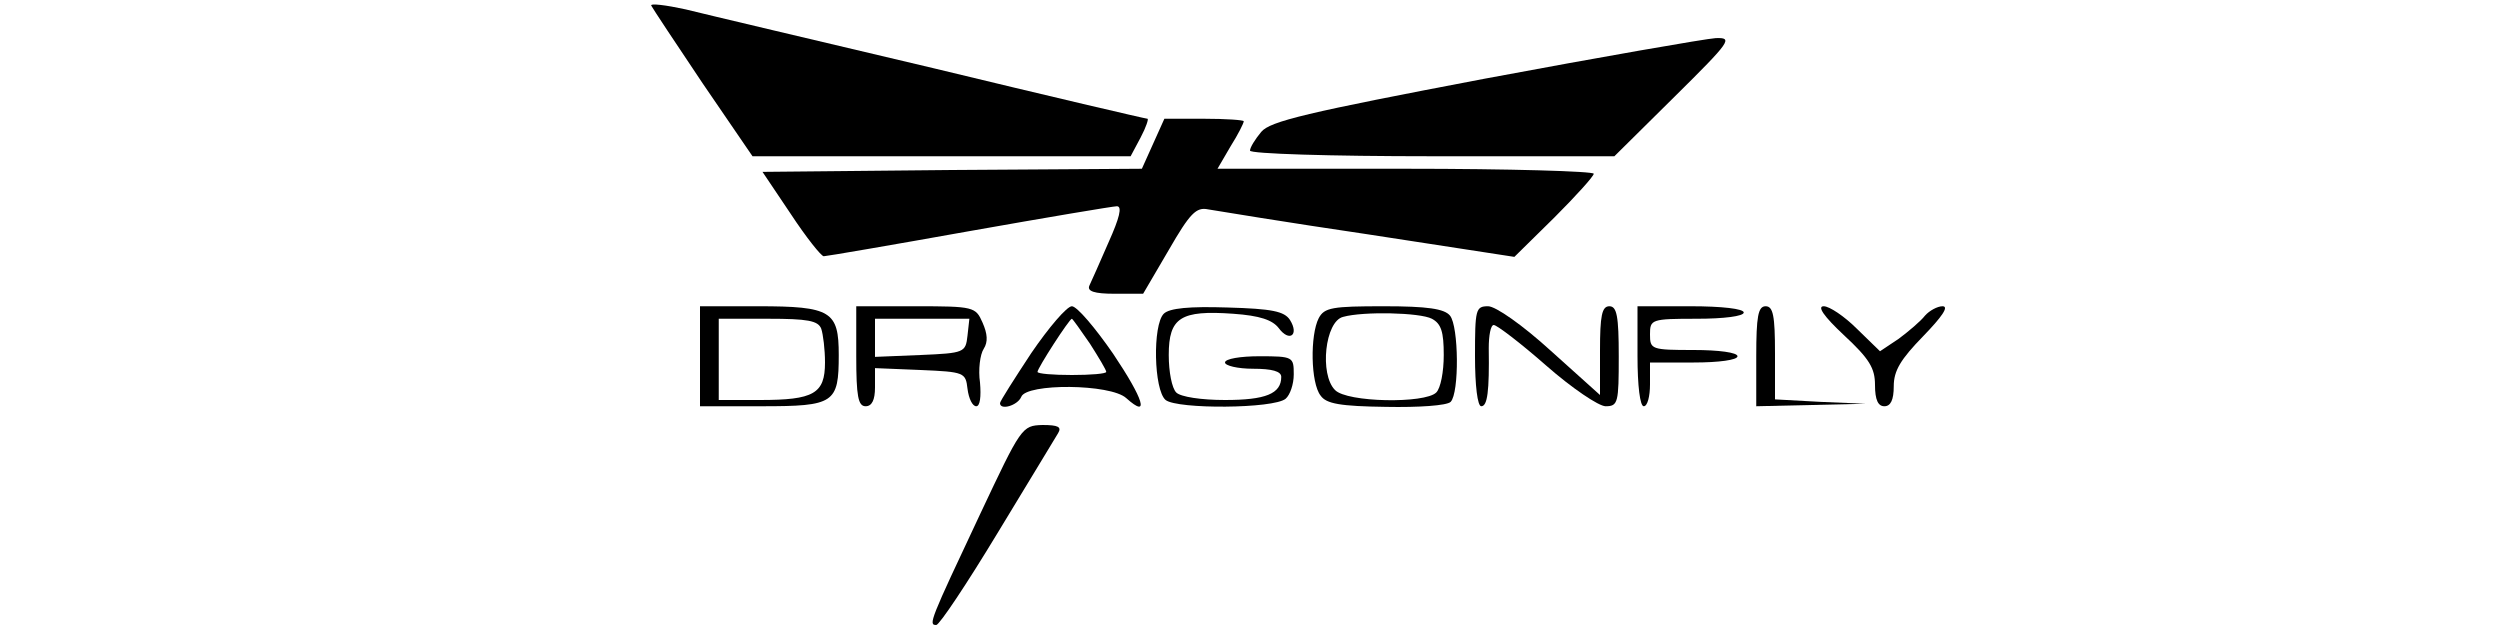 <?xml version="1.0" standalone="no"?>
<!DOCTYPE svg PUBLIC "-//W3C//DTD SVG 20010904//EN"
 "http://www.w3.org/TR/2001/REC-SVG-20010904/DTD/svg10.dtd">
<svg version="1.0" xmlns="http://www.w3.org/2000/svg"
 width="400pt" height="100pt" viewBox="0 0 400 100"
 preserveAspectRatio="xMidYMid meet">

<g transform="translate(0,100) scale(0.1,-0.1)"
fill="#000000" stroke="none">
<path d="M1042 991 c2 -4 39 -60 82 -124 l80 -117 303 0 302 0 16 30 c9 17 13
30 11 30 -3 0 -157 36 -343 81 -186 44 -364 86 -396 94 -32 7 -57 10 -55 6z"/>
<path d="M2375 874 c-284 -54 -343 -68 -357 -85 -10 -12 -18 -25 -18 -30 0 -5
128 -9 291 -9 l292 0 96 95 c91 90 94 95 66 94 -16 -1 -183 -30 -370 -65z"/>
<path d="M1845 770 l-18 -40 -304 -2 -303 -3 45 -67 c25 -38 49 -68 53 -68 4
0 109 18 232 40 124 22 231 40 237 40 9 0 4 -19 -13 -57 -14 -32 -28 -64 -31
-70 -4 -9 8 -13 40 -13 l46 0 41 70 c34 59 44 69 63 65 12 -2 127 -21 256 -40
l234 -36 64 63 c34 34 63 66 63 70 0 4 -135 8 -301 8 l-301 0 21 36 c12 19 21
37 21 40 0 2 -29 4 -63 4 l-64 0 -18 -40z"/>
<path d="M1120 430 l0 -80 99 0 c116 0 123 5 123 82 0 70 -12 78 -129 78 l-93
0 0 -80z m194 44 c3 -9 6 -33 6 -54 0 -50 -18 -60 -104 -60 l-66 0 0 65 0 65
79 0 c63 0 80 -3 85 -16z"/>
<path d="M1370 430 c0 -64 3 -80 15 -80 10 0 15 10 15 30 l0 31 73 -3 c70 -3
72 -4 75 -30 2 -16 8 -28 14 -28 6 0 8 15 6 38 -3 20 0 45 6 54 7 11 6 24 -2
42 -11 25 -14 26 -107 26 l-95 0 0 -80z m178 33 c-3 -27 -5 -28 -75 -31 l-73
-3 0 31 0 30 76 0 75 0 -3 -27z"/>
<path d="M1650 435 c-27 -41 -50 -77 -50 -80 0 -12 28 -4 34 10 8 22 143 21
168 -2 38 -34 28 -2 -21 71 -29 42 -58 76 -66 76 -8 0 -37 -34 -65 -75z m94
15 c14 -22 26 -42 26 -45 0 -3 -25 -5 -55 -5 -30 0 -55 2 -55 5 0 6 51 85 55
85 1 0 14 -18 29 -40z"/>
<path d="M1862 498 c-18 -18 -16 -122 3 -138 19 -15 173 -14 192 2 7 6 13 23
13 39 0 28 -1 29 -55 29 -30 0 -55 -4 -55 -10 0 -5 20 -10 45 -10 30 0 45 -4
45 -13 0 -27 -25 -37 -90 -37 -38 0 -71 5 -78 12 -7 7 -12 33 -12 60 0 60 19
72 103 66 43 -3 63 -10 73 -23 17 -23 33 -11 18 13 -9 14 -29 18 -100 20 -61
2 -93 -1 -102 -10z"/>
<path d="M2110 491 c-14 -27 -13 -104 3 -124 9 -13 31 -17 105 -18 51 -1 97 2
103 8 14 14 13 121 -1 138 -9 11 -36 15 -106 15 -82 0 -95 -2 -104 -19z m181
-1 c15 -8 19 -21 19 -58 0 -27 -5 -53 -12 -60 -18 -18 -143 -16 -162 4 -25 25
-16 110 13 117 32 9 123 7 142 -3z"/>
<path d="M2360 430 c0 -47 4 -80 10 -80 10 0 13 24 12 93 0 20 3 37 8 37 5 0
43 -29 84 -65 41 -36 84 -65 95 -65 20 0 21 6 21 80 0 64 -3 80 -15 80 -12 0
-15 -15 -15 -71 l0 -71 -79 71 c-45 41 -88 71 -100 71 -20 0 -21 -5 -21 -80z"/>
<path d="M2620 430 c0 -47 4 -80 10 -80 6 0 10 16 10 35 l0 35 70 0 c40 0 70
4 70 10 0 6 -30 10 -70 10 -68 0 -70 1 -70 25 0 24 2 25 75 25 43 0 75 4 75
10 0 6 -35 10 -85 10 l-85 0 0 -80z"/>
<path d="M2810 430 l0 -80 88 2 87 2 -72 3 -73 4 0 74 c0 60 -3 75 -15 75 -12
0 -15 -16 -15 -80z"/>
<path d="M2950 464 c41 -38 50 -53 50 -80 0 -24 5 -34 15 -34 10 0 15 10 15
32 0 25 11 43 47 80 30 31 42 48 31 48 -8 0 -21 -7 -28 -15 -7 -9 -26 -25 -42
-37 l-30 -20 -37 36 c-20 20 -44 36 -53 36 -11 0 0 -16 32 -46z"/>
<path d="M1568 177 c-80 -170 -83 -177 -70 -177 5 0 49 66 98 147 49 81 93
153 97 160 6 10 0 13 -25 13 -33 -1 -34 -3 -100 -143z"/>
</g>
</svg>

